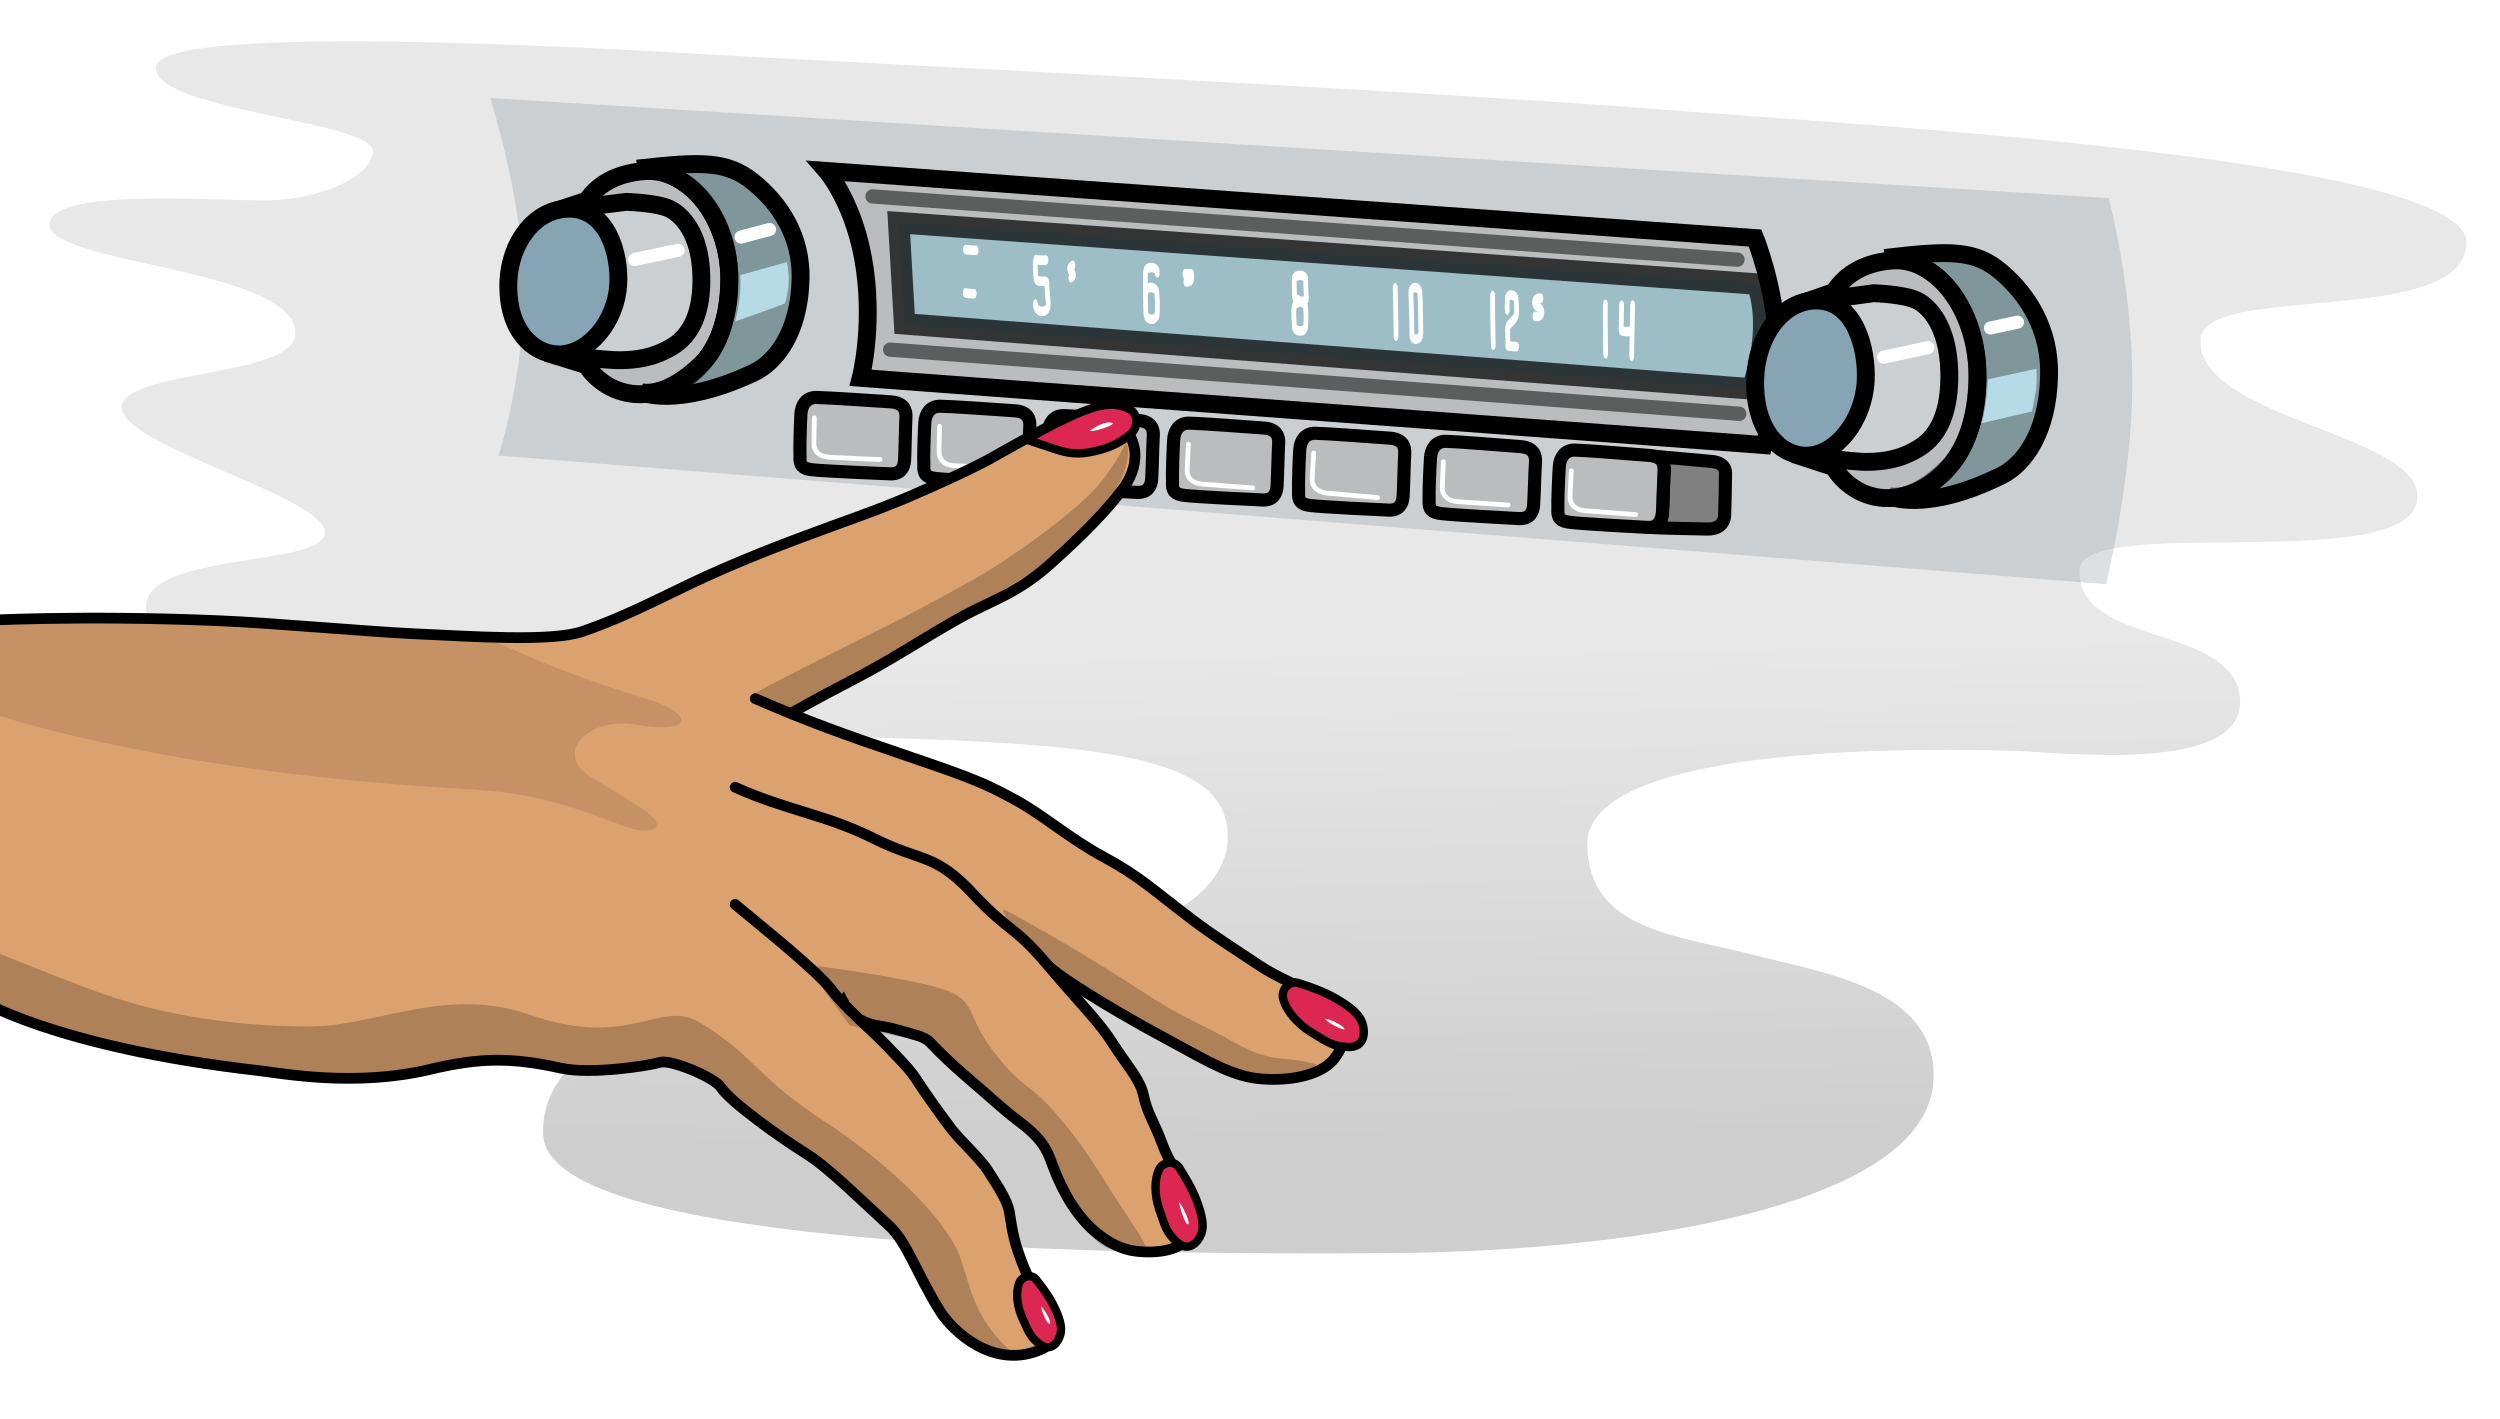 <?xml version="1.0" encoding="UTF-8"?>
<!DOCTYPE svg PUBLIC "-//W3C//DTD SVG 1.1//EN" "http://www.w3.org/Graphics/SVG/1.1/DTD/svg11.dtd">
<svg version="1.1" xmlns="http://www.w3.org/2000/svg" xmlns:xlink="http://www.w3.org/1999/xlink" x="0" y="0" width="1048.819" height="595.276" viewBox="0, 0, 1048.819, 595.276">
  <defs>
    <linearGradient id="Gradient_1" gradientUnits="userSpaceOnUse" x1="526.177" y1="19.509" x2="526.177" y2="534.798" gradientTransform="matrix(1, -0.016, 0.016, 1, 0, 0)">
      <stop offset="0.507" stop-color="#E8E8E8"/>
      <stop offset="0.908" stop-color="#CECECE"/>
    </linearGradient>
    <filter id="blurryHand" filterUnits="userSpaceOnUse" x="0" y="175" width="550" height="400">
      <feGaussianBlur in="FillPaint" stdDeviation="5" result="blurred"/>
    </filter>
    <filter id="blurryBack" filterUnits="userSpaceOnUse" x="0" y="0" width="1048" height="595">
      <feGaussianBlur in="FillPaint" stdDeviation="7" result="blurred"/>
    </filter>
  </defs>
  <g id="Layer_1">
    <g id="BlurryGreyHalfGrad">
      <path d="M696.82,45.918 C603.929,38.503 338.876,25.13 301.487,23.085 C273.303,21.543 65.58,8.274 65.393,28.279 C65.22,46.778 158.003,50.677 156.461,63.859 C155.149,75.066 132.879,83.97 111.271,84.068 C87.684,84.176 22.062,78.999 20.821,93.773 C19.368,111.072 125.804,112.392 123.884,140.479 C122.673,158.202 51.326,155.293 51.065,170.903 C50.795,187.005 136.127,208.263 136.307,223.345 C136.482,238.06 60.807,231.345 61.307,254.845 C62.211,297.338 266.828,307.132 340.523,308.782 C458.866,311.432 512.938,315.734 515.023,349.105 C517.54,389.373 437.999,406.276 377.369,406.808 C320.369,407.308 225.116,426.97 227.897,476.33 C230.596,524.23 471.741,526.691 585.241,525.691 C683.777,524.822 809.202,506.3 811.187,452.692 C812.578,415.15 766.599,408.514 735.408,400.551 C702.733,392.208 666.581,390.122 665.886,354.666 C665.121,315.642 783.049,313.111 845.948,315.039 C864.409,315.604 940.454,324.773 939.803,294.182 C939.108,261.506 871.671,271.935 872.367,239.259 C872.884,214.922 1015.012,242.447 1014.192,207.974 C1013.572,181.939 922.184,175.293 923.117,142.624 C923.813,118.291 1034.429,137.772 1034.74,101.827 C1035.048,66.149 777.456,52.355 696.82,45.918 z" fill="url(#Gradient_1)" filter="url(#blurryBack)"/>
    </g>
  </g>
  <g id="Radio">
    <path d="M205.663,41.118 C205.663,41.118 205.663,41.118 205.663,41.118 C205.663,41.118 205.663,41.118 205.663,41.118 C205.663,41.118 218.728,81.835 219.563,117.618 C220.475,156.695 209.163,191.129 209.163,191.129 C209.163,191.129 883.563,245.118 883.563,245.118 C883.563,245.118 883.563,245.118 883.563,245.118 C883.563,245.118 883.563,245.118 883.563,245.118 C883.563,245.118 883.563,245.118 883.563,245.118 C883.563,245.118 894.294,201.758 894.563,162.084 C894.843,120.789 884.663,83.115 884.663,83.115 C884.663,83.115 205.663,41.118 205.663,41.118 z" fill="#77848C" fill-opacity="0.252"/>
    <g>
      <path d="M790.77,108.22 C818.07,104.974 828.664,104.726 839.786,114.304 C851.079,124.027 860.004,138.506 859.654,157.294 C859.204,181.459 849.093,194.854 839.786,199.453 C807.147,215.582 791.886,207.975 791.886,207.975 C791.886,207.975 801.852,211.824 817.822,195.511 C826.238,186.914 829.56,171.063 829.56,157.398 C829.56,141.629 823.293,126.377 814.464,117.867 C802.753,106.579 790.77,108.22 790.77,108.22 z" fill="#335E66" fill-opacity="0.5"/>
      <path d="M790.77,108.22 C818.07,104.974 828.664,104.726 839.786,114.304 C851.079,124.027 860.004,138.506 859.654,157.294 C859.204,181.459 849.093,194.854 839.786,199.453 C807.147,215.582 791.886,207.975 791.886,207.975 C791.886,207.975 801.852,211.824 817.822,195.511 C826.238,186.914 829.56,171.063 829.56,157.398 C829.56,141.629 823.293,126.377 814.464,117.867 C802.753,106.579 790.77,108.22 790.77,108.22 z" fill-opacity="0" stroke="#000000" stroke-width="7.5" stroke-linecap="round"/>
    </g>
    <g>
      <path d="M769.27,195.963 C772.837,202.144 781.026,209.184 792.381,208.965 C806.307,208.696 829.627,195.899 829.627,157.829 C829.627,128.811 811.736,108.304 794.485,109.251 C783.54,109.852 774.54,114.317 769.432,122.473 L756.622,126.937 L786.088,123.013 C786.088,123.013 798.851,123.404 804.254,126.061 C809.364,128.573 817.219,136.859 817.767,155.604 C818.252,172.233 813.587,182.677 805.193,187.895 C796.798,193.112 789.64,193.543 784.286,193.759 C777.113,194.048 752.487,190.468 752.487,190.468 z" fill="#AAAAAA" fill-opacity="0.5"/>
      <path d="M769.27,195.963 C772.837,202.144 781.026,209.184 792.381,208.965 C806.307,208.696 829.627,195.899 829.627,157.829 C829.627,128.811 811.736,108.304 794.485,109.251 C783.54,109.852 774.54,114.317 769.432,122.473 L756.622,126.937 L786.088,123.013 C786.088,123.013 798.851,123.404 804.254,126.061 C809.364,128.573 817.219,136.859 817.767,155.604 C818.252,172.233 813.587,182.677 805.193,187.895 C796.798,193.112 789.64,193.543 784.286,193.759 C777.113,194.048 752.487,190.468 752.487,190.468 z" fill-opacity="0" stroke="#000000" stroke-width="7.5" stroke-linecap="round"/>
    </g>
    <path d="M831.375,177.542 C833.635,169.841 833.97,159.126 833.97,159.126 C833.97,159.126 854.31,154.69 854.31,154.69 C854.31,154.69 854.754,159.999 854.059,164.065 C853.34,168.28 852.469,172.603 852.469,172.603 C841.306,175.234 831.375,177.542 831.375,177.542 z" fill="#B6DBE6"/>
    <path d="M846.399,135.162 L835.068,137.597" fill-opacity="0" stroke="#FFFFFF" stroke-width="5.5" stroke-linecap="round"/>
    <path d="M808.848,145.838 L790.212,149.865" fill-opacity="0" stroke="#FFFFFF" stroke-width="5.5" stroke-linecap="round"/>
    <g>
      <path d="M361.088,158.53 C361.088,158.53 366.331,138.577 362.863,113.22 C359.133,85.941 346.776,71.719 346.776,71.719 C346.776,71.719 736.327,99.878 736.327,99.878 C736.327,99.878 744.627,120.427 745.409,142.706 C746.343,169.34 740.047,186.729 740.047,186.729 L361.088,158.53 z" fill="#AAAAAA" fill-opacity="0.5"/>
      <path d="M361.088,158.53 C361.088,158.53 366.331,138.577 362.863,113.22 C359.133,85.941 346.776,71.719 346.776,71.719 C346.776,71.719 736.327,99.878 736.327,99.878 C736.327,99.878 744.627,120.427 745.409,142.706 C746.343,169.34 740.047,186.729 740.047,186.729 L361.088,158.53 z" fill-opacity="0" stroke="#000000" stroke-width="7.5" stroke-linecap="round"/>
    </g>
    <g>
      <path d="M737.28,119.189 C744.4,139.373 735.005,163.176 735.005,163.176 L379.508,135.873 L377.043,93.403 L737.28,119.189 z" fill="#73BFD5" fill-opacity="0.404"/>
      <path d="M737.28,119.189 C744.4,139.373 735.005,163.176 735.005,163.176 L379.508,135.873 L377.043,93.403 L737.28,119.189 z" fill-opacity="0" stroke="#000000" stroke-width="9" stroke-opacity="0.725" stroke-linecap="round"/>
    </g>
    <path d="M728.938,108.95 L366.046,82.407" fill-opacity="0" stroke="#000000" stroke-width="6" stroke-opacity="0.504" stroke-linecap="round"/>
    <g>
      <path d="M693.562,221.263 C694.559,221.014 697.425,218.709 697.527,213.85 C697.593,210.681 697.976,201.37 698.077,197.879 C698.235,192.477 695.618,191.356 694.621,191.418 C693.624,191.48 712.192,192.976 718.174,193.599 C720.807,193.873 723.906,194.87 723.906,198.583 C723.906,201.948 723.657,212.976 723.532,216.092 C723.383,219.829 720.666,222.07 716.242,221.949 C711.694,221.824 692.565,221.513 693.562,221.263 z" fill="#808080"/>
      <path d="M693.562,221.263 C694.559,221.014 697.425,218.709 697.527,213.85 C697.593,210.681 697.976,201.37 698.077,197.879 C698.235,192.477 695.618,191.356 694.621,191.418 C693.624,191.48 712.192,192.976 718.174,193.599 C720.807,193.873 723.906,194.87 723.906,198.583 C723.906,201.948 723.657,212.976 723.532,216.092 C723.383,219.829 720.666,222.07 716.242,221.949 C711.694,221.824 692.565,221.513 693.562,221.263 z" fill-opacity="0" stroke="#000000" stroke-width="5.5"/>
    </g>
    <path d="M729.695,173.603 L373.44,146.681" fill-opacity="0" stroke="#000000" stroke-width="6" stroke-opacity="0.504" stroke-linecap="round"/>
    <g>
      <path d="M653.58,213.506 C653.428,210.41 653.922,199.314 654.181,195.664 C654.44,192.013 656.421,188.722 660.761,188.819 C665.006,188.911 686.845,190.656 692.04,191.08 C697.235,191.505 698.456,194.442 698.218,197.624 C697.98,200.807 697.658,212.379 697.42,215.554 C697.182,218.73 695.708,221.464 691.372,221.271 C687.036,221.078 663.055,219.721 658.639,219.138 C654.509,218.665 653.316,217.26 653.58,213.506 z" fill="#AAAAAA" fill-opacity="0.5"/>
      <path d="M653.58,213.506 C653.428,210.41 653.922,199.314 654.181,195.664 C654.44,192.013 656.421,188.722 660.761,188.819 C665.006,188.911 686.845,190.656 692.04,191.08 C697.235,191.505 698.456,194.442 698.218,197.624 C697.98,200.807 697.658,212.379 697.42,215.554 C697.182,218.73 695.708,221.464 691.372,221.271 C687.036,221.078 663.055,219.721 658.639,219.138 C654.509,218.665 653.316,217.26 653.58,213.506 z" fill-opacity="0" stroke="#000000" stroke-width="5.5"/>
    </g>
    <path d="M674.628,148.374 L674.624,148.206 L674.618,147.831 L674.61,147.404 L674.602,146.93 L674.594,146.41 L674.585,145.849 L674.571,144.937 L674.552,143.609 L674.533,142.177 L674.515,140.669 L674.498,139.112 L674.477,136.742 L674.462,134.415 L674.457,132.936 L674.456,131.544 L674.461,130.268 L674.469,129.408 L674.476,128.889 L674.485,128.414 L674.495,127.991 L674.5,127.808 L674.5,127.808 C674.533,126.706 674.112,125.759 673.561,125.694 C673.01,125.629 672.536,126.47 672.504,127.572 L672.497,127.799 L672.486,128.27 L672.477,128.782 L672.469,129.337 L672.462,130.236 L672.456,131.545 L672.457,132.963 L672.462,134.465 L672.477,136.813 L672.499,139.198 L672.516,140.765 L672.534,142.282 L672.553,143.722 L672.572,145.057 L672.586,145.974 L672.595,146.539 L672.603,147.062 L672.611,147.542 L672.619,147.974 L672.626,148.355 L672.629,148.524 C672.629,148.524 672.629,148.524 672.629,148.524 C672.65,149.627 673.114,150.489 673.666,150.448 C674.218,150.406 674.648,149.478 674.628,148.374 L674.628,148.374" fill="#FFFFFF"/>
    <path d="M684.069,137.016 L683.816,137.034 L683.339,137.061 L682.898,137.078 L682.492,137.086 L682.121,137.083 L681.786,137.069 L681.487,137.045 L681.227,137.011 L681.007,136.967 L680.829,136.916 L680.699,136.861 L680.624,136.811 L680.617,136.789 L680.692,136.848 L680.854,137.104 L681.027,137.686 L681.068,138.27 L681.06,138.443 L681.07,138.304 L681.092,137.888 L681.113,137.392 L681.133,136.834 L681.152,136.216 L681.17,135.545 L681.196,134.465 L681.229,132.937 L681.26,131.396 L681.283,130.288 L681.297,129.595 L681.31,128.953 L681.323,128.373 L681.329,128.113 L681.329,128.113 C681.354,127.009 680.928,126.073 680.376,126.021 C679.825,125.97 679.357,126.823 679.331,127.926 C679.331,127.926 679.331,127.926 679.331,127.926 L679.325,128.197 L679.312,128.786 L679.298,129.434 L679.284,130.128 L679.262,131.233 L679.231,132.763 L679.198,134.27 L679.173,135.329 L679.155,135.974 L679.138,136.556 L679.12,137.058 L679.104,137.461 L679.089,137.756 L679.079,137.895 L679.079,137.895 C679.075,137.952 679.072,138.01 679.071,138.068 L679.071,138.068 L679.108,138.807 L679.323,139.676 L679.593,140.19 L679.843,140.478 L680.077,140.658 L680.309,140.784 L680.552,140.877 L680.813,140.948 L681.098,141.003 L681.408,141.042 L681.746,141.068 L682.113,141.083 L682.51,141.086 L682.938,141.078 L683.396,141.059 L683.884,141.031 L684.138,141.014 C684.138,141.014 684.138,141.014 684.138,141.014 C684.69,140.975 685.122,140.049 685.103,138.946 C685.084,137.842 684.621,136.978 684.069,137.016 L684.069,137.016" fill="#FFFFFF"/>
    <path d="M685.559,149.429 L685.559,149.236 L685.561,148.815 L685.564,148.337 L685.57,147.802 L685.576,147.216 L685.584,146.584 L685.599,145.559 L685.622,144.074 L685.65,142.485 L685.696,139.98 L685.746,137.432 L685.779,135.767 L685.813,134.166 L685.845,132.665 L685.867,131.625 L685.881,130.98 L685.895,130.38 L685.907,129.827 L685.918,129.327 L685.928,128.883 L685.937,128.501 L685.945,128.183 L685.948,128.051 L685.948,128.051 C685.975,126.948 685.549,126.01 684.998,125.957 C684.446,125.903 683.977,126.754 683.95,127.857 C683.95,127.857 683.95,127.857 683.95,127.857 L683.947,127.993 L683.94,128.314 L683.931,128.699 L683.92,129.145 L683.909,129.647 L683.897,130.202 L683.883,130.805 L683.869,131.451 L683.846,132.494 L683.815,133.999 L683.781,135.603 L683.747,137.275 L683.697,139.831 L683.651,142.347 L683.624,143.947 L683.6,145.444 L683.585,146.481 L683.577,147.124 L683.57,147.724 L683.565,148.277 L683.561,148.78 L683.559,149.226 L683.559,149.421 C683.558,150.525 684.004,151.423 684.557,151.425 C685.109,151.427 685.558,150.534 685.559,149.429 L685.559,149.429" fill="#FFFFFF"/>
    <path d="M686.215,215.867 C686.215,215.867 670.073,214.713 664.898,214.25 C660.855,213.888 658.481,211.652 658.679,208.007 C658.795,205.874 659.203,197.492 659.203,197.492" fill-opacity="0" stroke="#FFFFFF" stroke-width="2" stroke-linecap="round"/>
    <g>
      <path d="M599.553,209.835 C599.399,206.738 599.883,195.643 600.139,191.992 C600.395,188.341 602.373,185.048 606.714,185.141 C610.958,185.23 632.799,186.956 637.994,187.376 C643.189,187.796 644.413,190.732 644.177,193.914 C643.942,197.097 643.63,208.669 643.395,211.845 C643.159,215.021 641.688,217.757 637.352,217.567 C633.016,217.378 609.033,216.041 604.617,215.462 C600.486,214.992 599.293,213.589 599.553,209.835 z" fill="#AAAAAA" fill-opacity="0.5"/>
      <path d="M599.553,209.835 C599.399,206.738 599.883,195.643 600.139,191.992 C600.395,188.341 602.373,185.048 606.714,185.141 C610.958,185.23 632.799,186.956 637.994,187.376 C643.189,187.796 644.413,190.732 644.177,193.914 C643.942,197.097 643.63,208.669 643.395,211.845 C643.159,215.021 641.688,217.757 637.352,217.567 C633.016,217.378 609.033,216.041 604.617,215.462 C600.486,214.992 599.293,213.589 599.553,209.835 z" fill-opacity="0" stroke="#000000" stroke-width="5.5"/>
    </g>
    <path d="M627.46,144.726 L627.456,144.579 L627.447,144.242 L627.437,143.846 L627.427,143.391 L627.416,142.882 L627.404,142.326 L627.392,141.724 L627.379,141.082 L627.36,140.051 L627.333,138.574 L627.307,137.01 L627.282,135.391 L627.247,132.928 L627.218,130.524 L627.203,129.011 L627.194,127.605 L627.19,126.643 L627.189,126.055 L627.19,125.512 L627.192,125.02 L627.196,124.585 L627.202,124.213 L627.205,124.062 L627.205,124.062 C627.229,122.959 626.801,122.026 626.249,121.978 C625.697,121.931 625.231,122.787 625.207,123.891 C625.207,123.891 625.207,123.891 625.207,123.891 L625.203,124.09 L625.196,124.51 L625.192,124.981 L625.19,125.5 L625.189,126.065 L625.19,126.675 L625.194,127.66 L625.204,129.087 L625.218,130.619 L625.247,133.04 L625.283,135.515 L625.308,137.144 L625.335,138.717 L625.361,140.201 L625.381,141.237 L625.394,141.885 L625.406,142.492 L625.418,143.057 L625.429,143.573 L625.44,144.038 L625.45,144.449 L625.459,144.8 L625.463,144.949 C625.494,146.052 625.966,146.896 626.517,146.834 C627.069,146.773 627.491,145.829 627.46,144.726 L627.46,144.726" fill="#FFFFFF"/>
    <path d="M636.274,143.429 L635.628,143.395 L634.674,143.335 L634.086,143.292 L633.566,143.248 L633.143,143.202 L632.849,143.159 L632.753,143.134 L632.835,143.159 L633.302,143.691 L633.583,145.25 L633.59,145.077 L633.601,144.626 L633.605,143.897 L633.592,142.857 L633.566,141.771 L633.536,140.691 L633.51,139.666 L633.496,138.97 L633.491,138.561 L633.491,138.198 L633.496,137.899 L633.499,137.802 L633.487,138.016 L633.505,137.806 L633.519,137.911 L633.53,137.998 L633.617,137.897 L633.916,137.548 L634.486,136.976 L635.162,136.303 L635.7,135.693 L636.067,135.2 L636.408,134.638 L636.724,133.962 L636.994,133.132 L637.182,132.128 L637.241,131.439 L637.241,131.439 C637.244,131.386 637.246,131.334 637.247,131.281 L637.247,131.281 L637.253,130.921 L637.254,130.084 L637.226,128.782 L637.17,127.481 L637.12,126.646 L637.065,125.88 L637.006,125.188 L636.973,124.857 L636.973,124.857 C636.965,124.775 636.954,124.694 636.94,124.614 L636.94,124.614 L636.916,124.467 L636.681,123.659 L636.33,123.003 L635.97,122.584 L635.607,122.292 L635.237,122.079 L634.859,121.927 L634.476,121.828 L634.089,121.78 L633.705,121.786 L633.326,121.848 L632.955,121.977 L632.592,122.191 L632.234,122.525 L631.882,123.053 L631.576,123.882 L631.444,124.61 L631.444,124.61 C631.436,124.677 631.429,124.746 631.425,124.815 L631.425,124.815 L631.395,125.265 L631.344,126.124 L631.308,126.915 L631.285,127.639 L631.276,128.307 L631.279,128.931 L631.305,129.777 L631.338,130.343 L631.338,130.343 C631.405,131.44 631.903,132.221 632.451,132.088 C633,131.954 633.39,130.958 633.324,129.861 L633.301,129.513 L633.279,128.881 L633.275,128.415 L633.281,127.886 L633.299,127.281 L633.331,126.59 L633.377,125.793 L633.407,125.342 L633.388,125.547 L633.301,125.907 L633.184,126.09 L633.141,126.09 L633.192,126.007 L633.321,125.91 L633.506,125.832 L633.73,125.785 L633.977,125.774 L634.231,125.798 L634.479,125.854 L634.707,125.936 L634.898,126.032 L635.032,126.117 L635.089,126.14 L635.054,125.985 L635.019,125.734 L635.044,125.883 L635.012,125.64 L635.035,125.87 L635.086,126.452 L635.134,127.119 L635.177,127.831 L635.228,128.962 L635.254,130.081 L635.255,130.775 L635.248,131.137 L635.254,130.979 L635.277,130.914 L635.281,131.069 L635.233,131.295 L635.119,131.58 L634.938,131.898 L634.711,132.217 L634.27,132.723 L633.58,133.411 L632.865,134.145 L632.353,134.798 L632.01,135.4 L631.704,136.23 L631.533,137.132 L631.515,137.345 L631.515,137.345 C631.509,137.415 631.505,137.487 631.503,137.558 L631.503,137.558 L631.497,137.784 L631.491,138.205 L631.492,138.651 L631.497,139.128 L631.512,139.873 L631.539,140.911 L631.568,141.959 L631.592,142.962 L631.605,143.866 L631.604,144.436 L631.597,144.751 L631.59,144.926 L631.59,144.926 C631.566,145.503 631.669,146.071 631.871,146.485 L631.871,146.485 L632.348,147.038 L632.517,147.106 L632.703,147.149 L633.037,147.197 L633.48,147.244 L634.013,147.29 L634.612,147.333 L635.574,147.393 L636.221,147.428 C636.773,147.457 637.233,146.586 637.247,145.481 C637.262,144.377 636.826,143.458 636.274,143.429 L636.274,143.429" fill="#FFFFFF"/>
    <path d="M646.626,123.245 L646.484,123.203 L646.167,123.132 L645.847,123.095 L645.538,123.092 L645.241,123.124 L644.956,123.187 L644.568,123.334 L644.095,123.628 L643.658,124.053 L643.272,124.638 L642.951,125.474 L642.802,126.24 L642.802,126.24 C642.785,126.376 642.774,126.515 642.771,126.655 L642.771,126.655 L642.767,126.86 L642.844,127.81 L643.115,128.798 L643.473,129.462 L643.833,129.889 L644.18,130.189 L644.669,130.522 L645.287,130.907 L645.669,131.19 L645.845,131.364 L645.964,131.529 L646.001,131.64 L645.963,131.639 L645.896,131.514 L645.864,131.288 L645.883,130.838 L645.868,130.985 L645.905,130.626 L645.924,130.466 L645.821,130.524 L645.682,130.601 L645.559,130.657 L645.392,130.717 L645.201,130.764 L644.985,130.794 L644.745,130.803 L644.481,130.786 L644.194,130.741 L644.052,130.708 L644.052,130.708 C643.503,130.588 643.009,131.38 642.949,132.478 C642.889,133.576 643.285,134.564 643.834,134.685 C643.834,134.685 643.834,134.685 643.834,134.685 L644.044,134.73 L644.427,134.785 L644.792,134.802 L645.137,134.783 L645.463,134.73 L645.77,134.645 L646.059,134.53 L646.347,134.373 L646.743,134.073 L647.197,133.551 L647.595,132.766 L647.828,131.784 L647.843,131.635 L647.843,131.635 C647.858,131.487 647.865,131.336 647.863,131.185 L647.863,131.185 L647.825,130.459 L647.635,129.444 L647.346,128.68 L647.025,128.138 L646.697,127.745 L646.357,127.434 L645.882,127.089 L645.305,126.73 L644.946,126.494 L644.79,126.376 L644.719,126.333 L644.737,126.457 L644.782,126.818 L644.765,127.034 L644.769,126.827 L644.738,127.242 L644.639,127.619 L644.557,127.704 L644.582,127.6 L644.715,127.431 L644.955,127.259 L645.189,127.16 L645.357,127.117 L645.54,127.092 L645.739,127.089 L645.951,127.109 L646.189,127.159 L646.332,127.201 C646.332,127.201 646.332,127.201 646.332,127.201 C646.878,127.364 647.387,126.61 647.468,125.518 C647.55,124.425 647.173,123.408 646.626,123.245 L646.626,123.245" fill="#FFFFFF"/>
    <path d="M632.695,211.861 C632.695,211.861 616.543,210.852 611.365,210.435 C607.318,210.109 604.924,207.894 605.09,204.247 C605.187,202.113 605.52,193.728 605.52,193.728" fill-opacity="0" stroke="#FFFFFF" stroke-width="2" stroke-linecap="round"/>
    <g>
      <path d="M544.795,206.498 C544.622,203.403 545.042,192.305 545.277,188.653 C545.512,185 547.471,181.696 551.812,181.764 C556.056,181.828 577.907,183.427 583.105,183.817 C588.302,184.206 589.543,187.135 589.326,190.319 C589.109,193.503 588.864,205.077 588.647,208.254 C588.431,211.431 586.975,214.176 582.638,214.011 C578.301,213.847 554.311,212.65 549.892,212.097 C545.758,211.651 544.556,210.254 544.795,206.498 z" fill="#AAAAAA" fill-opacity="0.5"/>
      <path d="M544.795,206.498 C544.622,203.403 545.042,192.305 545.277,188.653 C545.512,185 547.471,181.696 551.812,181.764 C556.056,181.828 577.907,183.427 583.105,183.817 C588.302,184.206 589.543,187.135 589.326,190.319 C589.109,193.503 588.864,205.077 588.647,208.254 C588.431,211.431 586.975,214.176 582.638,214.011 C578.301,213.847 554.311,212.65 549.892,212.097 C545.758,211.651 544.556,210.254 544.795,206.498 z" fill-opacity="0" stroke="#000000" stroke-width="5.5"/>
    </g>
    <path d="M586.676,141.036 L586.678,140.855 L586.679,140.441 L586.679,139.981 L586.677,139.486 L586.671,138.679 L586.658,137.49 L586.64,136.192 L586.618,134.808 L586.579,132.619 L586.52,129.603 L586.474,127.365 L586.444,125.928 L586.415,124.562 L586.388,123.289 L586.364,122.132 L586.348,121.354 L586.339,120.885 L586.335,120.666 L586.335,120.666 C586.315,119.562 585.85,118.701 585.299,118.742 C584.747,118.784 584.316,119.712 584.336,120.816 C584.336,120.816 584.336,120.816 584.336,120.816 L584.341,121.038 L584.35,121.514 L584.366,122.296 L584.39,123.457 L584.417,124.731 L584.445,126.096 L584.476,127.529 L584.522,129.758 L584.581,132.761 L584.619,134.934 L584.641,136.301 L584.658,137.576 L584.671,138.737 L584.677,139.518 L584.679,139.987 L584.679,140.411 L584.678,140.792 L584.677,140.975 C584.677,140.975 584.677,140.975 584.677,140.975 C584.668,142.08 585.109,142.989 585.661,143.005 C586.213,143.022 586.668,142.14 586.676,141.036 L586.676,141.036" fill="#FFFFFF"/>
    <path d="M592.891,122.699 L592.886,122.466 L592.911,122.593 L592.898,122.851 L592.907,122.933 L592.984,122.893 L593.131,122.806 L593.332,122.724 L593.568,122.67 L593.82,122.659 L594.071,122.696 L594.305,122.78 L594.505,122.907 L594.654,123.059 L594.737,123.21 L594.751,123.314 L594.708,123.278 L594.675,123.194 L594.66,123.111 L594.652,123.023 L594.664,123.172 L594.685,123.469 L594.706,123.808 L594.727,124.195 L594.759,124.86 L594.8,125.866 L594.838,126.984 L594.874,128.191 L594.922,130.116 L594.977,132.76 L595.01,134.693 L595.028,135.916 L595.042,137.06 L595.053,138.1 L595.059,138.795 L595.061,139.212 L595.063,139.59 L595.064,139.925 L595.064,140.072 L595.068,139.895 L595.057,140.15 L595.029,140.103 L595.022,139.96 L594.974,139.959 L594.855,140.045 L594.671,140.152 L594.44,140.244 L594.182,140.3 L593.915,140.309 L593.657,140.269 L593.429,140.183 L593.249,140.061 L593.14,139.929 L593.121,139.841 L593.188,139.882 L593.276,140.116 L593.311,140.338 L593.315,140.48 L593.313,140.523 L593.318,140.422 L593.329,140.075 L593.334,139.675 L593.335,139.235 L593.332,138.748 L593.326,138.212 L593.318,137.63 L593.307,137.008 L593.287,136.007 L593.253,134.567 L593.214,133.046 L593.171,131.486 L593.125,129.93 L593.079,128.419 L593.034,126.996 L593.002,126.011 L592.983,125.405 L592.964,124.845 L592.947,124.336 L592.932,123.883 L592.919,123.493 L592.908,123.17 L592.899,122.919 L592.893,122.747 L592.89,122.658 L592.89,122.645 L592.89,122.645 C592.851,121.543 592.373,120.712 591.823,120.789 C591.272,120.866 590.856,121.822 590.894,122.924 L590.895,122.934 L590.898,123.022 L590.904,123.192 L590.912,123.441 L590.923,123.762 L590.936,124.15 L590.952,124.6 L590.968,125.107 L590.987,125.664 L591.007,126.268 L591.038,127.246 L591.083,128.661 L591.128,130.162 L591.174,131.707 L591.216,133.252 L591.255,134.753 L591.288,136.168 L591.308,137.146 L591.319,137.746 L591.327,138.297 L591.332,138.792 L591.335,139.225 L591.334,139.583 L591.332,139.849 L591.328,140.023 L591.323,140.126 L591.323,140.126 C591.322,140.141 591.321,140.155 591.321,140.169 L591.321,140.169 L591.314,140.57 L591.363,141.283 L591.554,142.187 L591.893,142.997 L592.278,143.538 L592.683,143.897 L593.103,144.13 L593.537,144.262 L593.981,144.307 L594.432,144.268 L594.883,144.145 L595.331,143.928 L595.771,143.6 L596.198,143.123 L596.593,142.435 L596.906,141.48 L597.049,140.5 L597.06,140.243 L597.06,140.243 C597.063,140.185 597.064,140.126 597.064,140.067 L597.064,140.067 L597.064,139.903 L597.063,139.552 L597.061,139.16 L597.058,138.729 L597.052,138.017 L597.041,136.961 L597.027,135.802 L597.009,134.559 L596.975,132.596 L596.92,129.915 L596.87,127.954 L596.833,126.711 L596.793,125.545 L596.75,124.48 L596.715,123.759 L596.691,123.313 L596.665,122.898 L596.638,122.526 L596.625,122.376 L596.625,122.376 C596.623,122.346 596.62,122.317 596.617,122.288 L596.617,122.288 L596.573,121.93 L596.454,121.328 L596.215,120.59 L595.857,119.895 L595.461,119.4 L595.046,119.055 L594.618,118.829 L594.181,118.702 L593.74,118.662 L593.298,118.707 L592.861,118.836 L592.43,119.06 L592.009,119.4 L591.603,119.9 L591.233,120.634 L590.967,121.649 L590.888,122.636 L590.893,122.87 C590.917,123.973 591.383,124.83 591.935,124.783 C592.486,124.736 592.915,123.803 592.891,122.699 L592.891,122.699" fill="#FFFFFF"/>
    <path d="M577.921,208.743 C577.921,208.743 561.795,207.382 556.627,206.853 C552.589,206.439 550.243,204.172 550.488,200.53 C550.631,198.398 551.147,190.023 551.147,190.023" fill-opacity="0" stroke="#FFFFFF" stroke-width="2" stroke-linecap="round"/>
    <g>
      <path d="M491.907,202.249 C491.734,199.154 492.154,188.055 492.388,184.403 C492.623,180.751 494.582,177.447 498.923,177.514 C503.167,177.578 525.018,179.176 530.216,179.565 C535.413,179.955 536.654,182.884 536.437,186.068 C536.22,189.252 535.976,200.826 535.76,204.003 C535.543,207.18 534.088,209.924 529.751,209.76 C525.413,209.596 501.424,208.4 497.004,207.847 C492.871,207.401 491.668,206.005 491.907,202.249 z" fill="#AAAAAA" fill-opacity="0.5"/>
      <path d="M491.907,202.249 C491.734,199.154 492.154,188.055 492.388,184.403 C492.623,180.751 494.582,177.447 498.923,177.514 C503.167,177.578 525.018,179.176 530.216,179.565 C535.413,179.955 536.654,182.884 536.437,186.068 C536.22,189.252 535.976,200.826 535.76,204.003 C535.543,207.18 534.088,209.924 529.751,209.76 C525.413,209.596 501.424,208.4 497.004,207.847 C492.871,207.401 491.668,206.005 491.907,202.249 z" fill-opacity="0" stroke="#000000" stroke-width="5.5"/>
    </g>
    <path d="M544.106,124.472 L544.089,124.138 L544.065,123.446 L544.045,122.659 L544.028,121.779 L544.003,120.333 L543.955,118.273 L543.918,117.202 L543.92,117.31 L543.92,117.201 L543.922,117.388 L543.89,117.68 L543.845,117.873 L543.845,117.933 L543.942,117.88 L544.136,117.774 L544.422,117.659 L544.768,117.571 L545.151,117.524 L545.547,117.524 L545.937,117.573 L546.3,117.67 L546.616,117.811 L546.859,117.982 L546.999,118.15 L546.991,118.188 L546.924,118.093 L546.863,117.954 L546.804,117.725 L546.778,117.464 L546.776,117.35 L546.777,117.795 L546.786,118.76 L546.817,120.292 L546.89,122.406 L546.969,123.993 L547.035,125.023 L547.072,125.531 L547.061,125.216 L547.061,125.347 L547.127,124.606 L547.294,124.135 L547.278,124.093 L547.113,124.163 L546.85,124.258 L546.33,124.41 L545.517,124.63 L544.859,124.837 L544.407,125.012 L543.966,125.226 L543.536,125.493 L543.12,125.835 L542.722,126.282 L542.493,126.619 L542.493,126.619 C542.461,126.671 542.429,126.726 542.4,126.785 L542.4,126.785 L542.348,126.89 L542.14,127.447 L541.978,128.118 L541.881,128.773 L541.823,129.417 L541.791,130.061 L541.777,130.714 L541.778,131.379 L541.797,132.388 L541.849,133.782 L541.917,135.197 L541.988,136.58 L542.021,137.241 L542.021,137.241 C542.025,137.323 542.031,137.405 542.04,137.485 L542.04,137.485 L542.061,137.668 L542.296,138.633 L542.69,139.42 L543.108,139.917 L543.538,140.261 L543.984,140.511 L544.446,140.689 L544.92,140.803 L545.4,140.853 L545.88,140.839 L546.353,140.755 L546.814,140.592 L547.258,140.334 L547.684,139.953 L548.086,139.391 L548.384,138.741 L548.555,138.154 L548.628,137.779 L548.628,137.779 C548.636,137.734 548.643,137.688 548.649,137.642 L548.649,137.642 L548.709,137.173 L548.818,136.047 L548.887,134.843 L548.917,133.621 L548.912,132.392 L548.876,131.167 L548.811,129.961 L548.719,128.786 L548.662,128.192 L548.662,128.192 C548.653,128.093 548.639,127.996 548.622,127.902 L548.622,127.902 L548.603,127.79 L548.37,127.021 L548.064,126.445 L547.763,126.046 L547.306,125.573 L546.629,125.003 L545.902,124.481 L545.181,124.018 L544.672,123.715 L544.361,123.538 L544.083,123.387 L543.844,123.261 L543.738,123.207 L543.738,123.207 C543.202,122.936 542.658,123.583 542.522,124.654 C542.387,125.725 542.711,126.813 543.246,127.084 C543.246,127.084 543.246,127.084 543.246,127.084 L543.336,127.13 L543.557,127.246 L543.815,127.387 L544.102,127.549 L544.57,127.827 L545.229,128.248 L545.861,128.697 L546.401,129.14 L546.695,129.428 L546.789,129.527 L546.775,129.436 L546.719,129.132 L546.739,129.244 L546.699,128.954 L546.744,129.408 L546.823,130.397 L546.88,131.412 L546.912,132.433 L546.919,133.437 L546.899,134.403 L546.852,135.305 L546.773,136.169 L546.712,136.64 L546.733,136.502 L546.765,136.372 L546.821,136.245 L546.873,136.212 L546.823,136.342 L546.675,136.508 L546.449,136.659 L546.164,136.773 L545.841,136.84 L545.497,136.858 L545.148,136.829 L544.812,136.756 L544.504,136.648 L544.245,136.519 L544.058,136.397 L543.971,136.348 L543.992,136.514 L544.012,136.79 L543.991,136.606 L544.011,136.85 L543.977,136.171 L543.908,134.813 L543.843,133.485 L543.796,132.229 L543.778,131.368 L543.776,130.864 L543.783,130.426 L543.796,130.067 L543.813,129.808 L543.821,129.672 L543.8,129.678 L543.769,129.705 L543.822,129.599 L543.729,129.765 L543.736,129.73 L543.897,129.52 L544.138,129.308 L544.441,129.111 L544.791,128.938 L545.17,128.788 L545.785,128.593 L546.622,128.367 L547.218,128.189 L547.602,128.041 L547.986,127.834 L548.401,127.466 L548.859,126.606 L549.06,125.4 L549.061,125.266 L549.061,125.266 C549.062,125.16 549.058,125.055 549.051,124.951 L549.051,124.951 L549.019,124.517 L548.959,123.592 L548.885,122.13 L548.815,120.132 L548.786,118.685 L548.777,117.776 L548.776,117.329 L548.776,117.329 C548.776,117.291 548.775,117.253 548.774,117.215 L548.774,117.215 L548.74,116.726 L548.625,116.062 L548.455,115.519 L548.231,115.05 L547.903,114.582 L547.481,114.18 L547.031,113.898 L546.554,113.703 L546.053,113.58 L545.537,113.524 L545.016,113.533 L544.497,113.608 L543.988,113.754 L543.495,113.986 L543.013,114.337 L542.57,114.852 L542.27,115.408 L542.082,115.967 L541.957,116.651 L541.92,117.258 L541.921,117.369 L541.921,117.369 C541.921,117.405 541.922,117.441 541.923,117.477 L541.923,117.477 L541.957,118.458 L542.004,120.473 L542.03,121.932 L542.048,122.858 L542.07,123.734 L542.099,124.532 L542.116,124.868 C542.171,125.967 542.66,126.769 543.21,126.66 C543.76,126.55 544.161,125.571 544.106,124.472 L544.106,124.472" fill="#FFFFFF"/>
    <path d="M525.572,204.697 C525.572,204.697 509.43,203.543 504.256,203.08 C500.212,202.718 497.838,200.482 498.036,196.836 C498.152,194.703 498.561,186.322 498.561,186.322" fill-opacity="0" stroke="#FFFFFF" stroke-width="2" stroke-linecap="round"/>
    <g>
      <path d="M439.324,199.108 C439.148,196.012 439.556,184.914 439.786,181.261 C440.017,177.609 441.972,174.302 446.313,174.365 C450.558,174.424 472.41,175.998 477.609,176.382 C482.807,176.766 484.05,179.693 483.837,182.878 C483.624,186.062 483.392,197.636 483.179,200.813 C482.966,203.991 481.514,206.737 477.176,206.577 C472.839,206.418 448.848,205.248 444.428,204.7 C440.294,204.259 439.09,202.863 439.324,199.108 z" fill="#AAAAAA" fill-opacity="0.5"/>
      <path d="M439.324,199.108 C439.148,196.012 439.556,184.914 439.786,181.261 C440.017,177.609 441.972,174.302 446.313,174.365 C450.558,174.424 472.41,175.998 477.609,176.382 C482.807,176.766 484.05,179.693 483.837,182.878 C483.624,186.062 483.392,197.636 483.179,200.813 C482.966,203.991 481.514,206.737 477.176,206.577 C472.839,206.418 448.848,205.248 444.428,204.7 C440.294,204.259 439.09,202.863 439.324,199.108 z" fill-opacity="0" stroke="#000000" stroke-width="5.5"/>
    </g>
    <path d="M486.509,114.697 L486.515,114.573 L486.507,113.983 L486.425,113.299 L486.277,112.695 L486.009,112.043 L485.582,111.4 L485.103,110.938 L484.607,110.62 L484.094,110.403 L483.57,110.27 L483.039,110.214 L482.511,110.234 L481.995,110.333 L481.497,110.516 L481.024,110.801 L480.576,111.217 L480.234,111.692 L480.007,112.143 L479.829,112.649 L479.694,113.253 L479.636,113.689 L479.636,113.689 C479.632,113.731 479.628,113.774 479.625,113.817 L479.625,113.817 L479.615,113.969 L479.593,114.367 L479.574,114.814 L479.558,115.293 L479.546,115.803 L479.536,116.346 L479.526,117.211 L479.52,118.456 L479.52,119.784 L479.533,121.861 L479.556,123.966 L479.576,125.34 L479.598,126.65 L479.621,127.872 L479.646,128.978 L479.664,129.716 L479.676,130.158 L479.687,130.555 L479.698,130.904 L479.709,131.204 L479.719,131.456 L479.725,131.575 L479.725,131.575 C479.726,131.606 479.728,131.638 479.731,131.669 L479.731,131.669 L479.742,131.827 L479.808,132.371 L479.928,132.957 L480.088,133.486 L480.278,133.948 L480.489,134.344 L480.811,134.8 L481.281,135.272 L481.794,135.614 L482.318,135.829 L482.85,135.935 L483.382,135.939 L483.907,135.844 L484.418,135.645 L484.908,135.332 L485.373,134.885 L485.719,134.411 L485.944,133.999 L486.129,133.554 L486.288,133.042 L486.411,132.465 L486.488,131.837 L486.51,131.431 L486.51,131.431 C486.511,131.404 486.512,131.377 486.513,131.35 L486.513,131.35 L486.517,131.079 L486.526,130.574 L486.535,130.116 L486.543,129.702 L486.553,129.154 L486.564,128.545 L486.571,128.046 L486.575,127.628 L486.573,127.101 L486.55,126.44 L486.517,125.89 L486.489,125.497 L486.457,125.049 L486.42,124.502 L486.388,124.011 L486.365,123.637 L486.34,123.219 L486.312,122.757 L486.298,122.51 L486.298,122.51 C486.295,122.446 486.29,122.382 486.283,122.319 L486.283,122.319 L486.264,122.144 L486.09,121.311 L485.79,120.551 L485.451,120.001 L485.091,119.585 L484.713,119.257 L484.319,118.998 L483.909,118.8 L483.486,118.66 L483.055,118.582 L482.619,118.567 L482.181,118.624 L481.747,118.761 L481.319,118.992 L480.901,119.334 L480.502,119.815 L480.276,120.179 L480.276,120.179 C479.858,120.9 479.811,122.162 480.171,122.999 C480.531,123.836 481.163,123.93 481.581,123.21 L481.581,123.183 L481.697,123.004 L481.865,122.84 L482.078,122.706 L482.326,122.614 L482.599,122.567 L482.884,122.567 L483.173,122.611 L483.452,122.694 L483.713,122.81 L483.943,122.948 L484.129,123.091 L484.257,123.21 L484.315,123.252 L484.309,123.132 L484.308,122.977 L484.327,123.154 L484.311,122.962 L484.326,123.221 L484.354,123.699 L484.38,124.132 L484.405,124.525 L484.438,125.043 L484.477,125.61 L484.509,126.058 L484.533,126.393 L484.556,126.732 L484.573,127.143 L484.575,127.556 L484.572,127.925 L484.565,128.401 L484.554,129.004 L484.544,129.551 L484.536,129.968 L484.528,130.429 L484.519,130.937 L484.514,131.21 L484.516,131.129 L484.527,131.051 L484.541,131.048 L484.553,131.054 L484.557,131.083 L484.546,131.138 L484.537,131.184 L484.468,131.318 L484.275,131.538 L484.015,131.726 L483.708,131.863 L483.373,131.939 L483.03,131.951 L482.697,131.901 L482.393,131.798 L482.139,131.658 L481.932,131.487 L481.818,131.355 L481.781,131.309 L481.759,131.288 L481.747,131.293 L481.738,131.317 L481.722,131.258 L481.71,131.099 L481.716,131.193 L481.713,131.128 L481.704,130.921 L481.694,130.65 L481.684,130.323 L481.673,129.944 L481.661,129.52 L481.644,128.803 L481.62,127.718 L481.597,126.516 L481.575,125.225 L481.555,123.88 L481.533,121.814 L481.52,119.78 L481.52,118.498 L481.526,117.305 L481.535,116.489 L481.544,115.995 L481.554,115.545 L481.567,115.146 L481.581,114.805 L481.596,114.513 L481.607,114.359 L481.596,114.487 L481.565,114.664 L481.522,114.78 L481.485,114.836 L481.446,114.875 L481.463,114.802 L481.623,114.617 L481.876,114.444 L482.196,114.312 L482.559,114.233 L482.943,114.21 L483.33,114.241 L483.698,114.324 L484.025,114.447 L484.288,114.59 L484.457,114.707 L484.54,114.756 L484.545,114.697 L484.521,114.522 L484.513,114.294 L484.524,114.186 L484.518,114.313 C484.465,115.412 484.867,116.39 485.417,116.496 C485.967,116.602 486.456,115.796 486.509,114.697 L486.509,114.697" fill="#FFFFFF"/>
    <path d="M497.129,116.919 L497.183,116.914 L497.301,116.906 L497.548,116.898 L497.966,116.894 L498.437,116.896 L498.909,116.902 L499.335,116.909 L499.666,116.916 L499.822,116.92 L499.872,116.921 L499.878,116.921 L498.894,115.066 L498.904,115.331 L498.92,115.808 L498.929,116.191 L498.927,116.466 L498.916,116.614 L498.906,116.615 L498.917,116.473 L498.966,116.256 L499.032,116.081 L499.062,116.007 L499.019,116.012 L498.894,116.052 L498.693,116.102 L498.422,116.151 L498.082,116.196 L497.676,116.237 L497.45,116.258 L497.45,116.258 C496.899,116.308 496.471,117.243 496.496,118.346 C496.521,119.45 496.989,120.304 497.541,120.254 L497.78,120.232 L498.216,120.187 L498.606,120.134 L498.961,120.066 L499.29,119.973 L499.606,119.835 L499.922,119.619 L500.237,119.274 L500.522,118.768 L500.732,118.152 L500.852,117.537 L500.908,116.981 L500.927,116.481 L500.927,116.009 L500.916,115.538 L500.899,115.044 L500.889,114.778 L500.889,114.778 C500.852,113.742 500.424,112.936 499.905,112.922 L499.905,112.922 L499.898,112.922 L499.847,112.92 L499.688,112.916 L499.353,112.909 L498.922,112.902 L498.441,112.896 L497.956,112.894 L497.515,112.899 L497.236,112.908 L497.082,112.919 L497.028,112.924 C496.476,112.98 496.052,113.92 496.08,115.023 C496.108,116.126 496.578,116.975 497.129,116.919 L497.129,116.919" fill="#FFFFFF"/>
    <g>
      <path d="M387.574,195.179 C387.389,192.084 387.763,180.984 387.983,177.331 C388.202,173.678 390.148,170.366 394.489,170.416 C398.734,170.462 420.591,171.971 425.79,172.339 C430.989,172.707 432.242,175.631 432.038,178.816 C431.835,182 431.638,193.575 431.434,196.753 C431.23,199.931 429.787,202.681 425.448,202.535 C421.11,202.389 397.116,201.291 392.695,200.756 C388.559,200.327 387.351,198.935 387.574,195.179 z" fill="#AAAAAA" fill-opacity="0.5"/>
      <path d="M387.574,195.179 C387.389,192.084 387.763,180.984 387.983,177.331 C388.202,173.678 390.148,170.366 394.489,170.416 C398.734,170.462 420.591,171.971 425.79,172.339 C430.989,172.707 432.242,175.631 432.038,178.816 C431.835,182 431.638,193.575 431.434,196.753 C431.23,199.931 429.787,202.681 425.448,202.535 C421.11,202.389 397.116,201.291 392.695,200.756 C388.559,200.327 387.351,198.935 387.574,195.179 z" fill-opacity="0" stroke="#000000" stroke-width="5.5"/>
    </g>
    <path d="M438.763,107.092 L438.423,107.141 L437.75,107.184 L437.065,107.175 L436.396,107.13 L435.783,107.064 L435.268,106.991 L434.97,106.943 L434.822,106.916 L434.717,106.897 L434.659,106.887 L434.615,106.881 L434.615,106.881 C434.24,106.842 433.886,107.226 433.698,107.875 L433.698,107.875 L433.651,108.038 L433.507,108.705 L433.408,109.45 L433.353,110.182 L433.326,110.918 L433.319,111.66 L433.338,112.76 L433.405,114.207 L433.48,115.25 L433.537,115.897 L433.599,116.478 L433.665,117.001 L433.737,117.466 L433.823,117.9 L433.91,118.231 L433.91,118.231 C433.943,118.342 433.981,118.447 434.024,118.544 L434.024,118.544 L434.08,118.669 L434.459,119.24 L434.895,119.596 L435.304,119.778 L435.705,119.878 L436.109,119.934 L436.711,119.968 L437.497,119.979 L438.025,119.996 L438.316,120.024 L438.547,120.071 L438.687,120.132 L438.686,120.163 L438.455,119.936 L438.191,119.154 L438.152,118.764 L438.172,119.168 L438.214,119.96 L438.258,120.714 L438.304,121.429 L438.373,122.424 L438.466,123.635 L438.555,124.729 L438.636,125.719 L438.705,126.622 L438.759,127.456 L438.778,127.835 L438.774,127.729 L438.778,127.915 L438.765,128.005 L438.752,127.974 L438.741,127.945 L438.725,127.941 L438.694,127.973 L438.642,128.035 L438.563,128.119 L438.459,128.214 L438.33,128.311 L438.083,128.453 L437.707,128.587 L437.303,128.647 L436.882,128.632 L436.466,128.539 L436.078,128.371 L435.835,128.209 L435.703,128.094 L435.577,127.962 L435.475,127.828 L435.399,127.7 L435.35,127.586 L435.326,127.495 L435.322,127.434 L435.33,127.399 L435.344,127.374 L435.353,127.444 L435.353,127.444 C435.33,126.34 434.864,125.484 434.312,125.531 C433.76,125.578 433.332,126.51 433.355,127.614 L433.373,128.063 L433.45,128.763 L433.581,129.404 L433.755,129.972 L433.96,130.462 L434.187,130.881 L434.43,131.238 L434.685,131.542 L434.951,131.8 L435.24,132.028 L435.678,132.29 L436.264,132.519 L436.867,132.632 L437.477,132.632 L438.085,132.515 L438.665,132.28 L439.079,132.02 L439.357,131.788 L439.627,131.506 L439.887,131.165 L440.131,130.755 L440.352,130.266 L440.54,129.693 L440.679,129.046 L440.758,128.35 L440.776,127.726 L440.771,127.538 L440.771,127.538 C440.77,127.502 440.769,127.467 440.767,127.432 L440.767,127.432 L440.742,126.947 L440.682,126.019 L440.61,125.074 L440.529,124.086 L440.443,123.03 L440.354,121.872 L440.288,120.923 L440.245,120.249 L440.203,119.537 L440.162,118.778 L440.142,118.373 L440.142,118.373 C440.136,118.24 440.123,118.11 440.103,117.983 L440.103,117.983 L439.808,116.99 L439.39,116.419 L439.056,116.201 L438.74,116.09 L438.41,116.029 L438.058,115.997 L437.511,115.979 L436.766,115.97 L436.24,115.942 L435.938,115.906 L435.697,115.856 L435.545,115.813 L435.526,115.856 L435.574,116.011 L435.518,115.884 L435.632,116.197 L435.667,116.352 L435.645,116.266 L435.603,116.012 L435.555,115.642 L435.506,115.185 L435.459,114.678 L435.396,113.831 L435.337,112.609 L435.319,111.717 L435.321,111.188 L435.334,110.731 L435.354,110.377 L435.368,110.169 L435.38,110.045 L435.428,109.882 L434.51,110.876 L434.482,110.871 L434.536,110.881 L434.647,110.901 L434.808,110.929 L435.128,110.981 L435.675,111.058 L436.329,111.128 L437.054,111.175 L437.816,111.182 L438.567,111.131 L438.907,111.082 C439.458,111.002 439.872,110.044 439.832,108.943 C439.792,107.841 439.313,107.012 438.763,107.092 L438.763,107.092" fill="#FFFFFF"/>
    <path d="M449.838,109.369 L449.65,109.475 L449.292,109.699 L448.973,109.934 L448.694,110.183 L448.442,110.467 L448.205,110.824 L447.975,111.33 L447.79,112.087 L447.771,113.312 L448.104,114.554 L448.514,115.241 L448.881,115.67 L449.351,116.153 L449.673,116.534 L449.667,116.58 L449.449,116.062 L449.431,114.783 L449.589,114.278 L449.616,114.202 L449.546,114.246 L449.389,114.347 L449.153,114.476 L449.015,114.542 L449.015,114.542 C448.479,114.806 448.151,115.889 448.283,116.962 C448.415,118.034 448.956,118.69 449.493,118.427 L449.691,118.328 L450.036,118.132 L450.345,117.914 L450.634,117.645 L450.921,117.262 L451.249,116.452 L451.334,114.726 L451.012,113.619 L450.684,113.083 L450.262,112.592 L449.864,112.187 L449.692,112.007 L449.671,112.067 L449.744,112.655 L449.683,113.372 L449.557,113.779 L449.466,113.928 L449.455,113.916 L449.525,113.821 L449.672,113.682 L449.891,113.515 L450.19,113.326 L450.379,113.22 C450.379,113.22 450.379,113.22 450.379,113.22 C450.911,112.922 451.22,111.817 451.071,110.754 C450.922,109.691 450.37,109.071 449.838,109.369 L449.838,109.369" fill="#FFFFFF"/>
    <path d="M421.721,196.343 C421.721,196.343 405.551,195.682 400.364,195.377 C396.312,195.138 393.871,192.975 393.957,189.326 C394.008,187.19 394.161,178.8 394.161,178.8" fill-opacity="0" stroke="#FFFFFF" stroke-width="2" stroke-linecap="round"/>
    <g>
      <path d="M335.636,191.52 C335.444,188.426 335.796,177.325 336.008,173.671 C336.22,170.018 338.159,166.701 342.5,166.742 C346.745,166.78 368.605,168.245 373.805,168.602 C379.005,168.96 380.264,171.881 380.066,175.066 C379.869,178.252 379.695,189.827 379.498,193.005 C379.301,196.184 377.863,198.937 373.525,198.799 C369.186,198.662 345.19,197.613 340.767,197.086 C336.631,196.666 335.42,195.277 335.636,191.52 z" fill="#AAAAAA" fill-opacity="0.5"/>
      <path d="M335.636,191.52 C335.444,188.426 335.796,177.325 336.008,173.671 C336.22,170.018 338.159,166.701 342.5,166.742 C346.745,166.78 368.605,168.245 373.805,168.602 C379.005,168.96 380.264,171.881 380.066,175.066 C379.869,178.252 379.695,189.827 379.498,193.005 C379.301,196.184 377.863,198.937 373.525,198.799 C369.186,198.662 345.19,197.613 340.767,197.086 C336.631,196.666 335.42,195.277 335.636,191.52 z" fill-opacity="0" stroke="#000000" stroke-width="5.5"/>
    </g>
    <path d="M409.562,103.023 L408.977,103.017 L407.83,102.965 L406.714,102.869 L405.643,102.734 L405.136,102.654 L405.136,102.654 C404.585,102.568 404.104,103.391 404.061,104.492 C404.017,105.593 404.429,106.556 404.979,106.642 L405.517,106.726 L406.628,106.865 L407.785,106.964 L408.965,107.017 L409.551,107.023 C410.103,107.029 410.553,106.139 410.556,105.034 C410.56,103.93 410.114,103.03 409.562,103.023 L409.562,103.023" fill="#FFFFFF"/>
    <path d="M408.766,121.259 L408.368,121.224 L407.51,121.184 L406.836,121.146 L406.371,121.1 L405.881,121.029 L405.361,120.923 L405.096,120.856 L405.096,120.856 C404.548,120.719 404.048,121.496 403.98,122.592 C403.911,123.688 404.3,124.687 404.848,124.825 L405.159,124.902 L405.736,125.018 L406.274,125.096 L406.779,125.144 L407.463,125.183 L408.281,125.221 L408.68,125.255 C409.232,125.303 409.698,124.447 409.722,123.343 C409.746,122.24 409.318,121.307 408.766,121.259 L408.766,121.259" fill="#FFFFFF"/>
    <path d="M369.213,192.792 C369.213,192.792 353.043,192.131 347.856,191.826 C343.804,191.588 341.363,189.425 341.449,185.775 C341.5,183.64 341.653,175.25 341.653,175.25" fill-opacity="0" stroke="#FFFFFF" stroke-width="2" stroke-linecap="round"/>
    <g>
      <path d="M246.006,153.185 C249.553,158.989 257.695,165.6 268.986,165.394 C282.832,165.141 306.02,153.125 306.02,117.378 C306.02,90.13 288.23,70.874 271.078,71.764 C260.194,72.328 251.246,76.52 246.167,84.178 L233.43,88.37 L262.728,84.686 C262.728,84.686 275.419,85.053 280.791,87.548 C285.872,89.907 293.682,97.687 294.227,115.288 C294.71,130.903 290.071,140.71 281.724,145.609 C273.377,150.508 266.26,150.913 260.937,151.115 C253.804,151.387 229.319,148.026 229.319,148.026 z" fill="#AAAAAA" fill-opacity="0.5"/>
      <path d="M246.006,153.185 C249.553,158.989 257.695,165.6 268.986,165.394 C282.832,165.141 306.02,153.125 306.02,117.378 C306.02,90.13 288.23,70.874 271.078,71.764 C260.194,72.328 251.246,76.52 246.167,84.178 L233.43,88.37 L262.728,84.686 C262.728,84.686 275.419,85.053 280.791,87.548 C285.872,89.907 293.682,97.687 294.227,115.288 C294.71,130.903 290.071,140.71 281.724,145.609 C273.377,150.508 266.26,150.913 260.937,151.115 C253.804,151.387 229.319,148.026 229.319,148.026 z" fill-opacity="0" stroke="#000000" stroke-width="7.5" stroke-linecap="round"/>
    </g>
    <g>
      <path d="M267.384,70.734 C294.529,67.686 305.062,67.454 316.121,76.447 C327.349,85.577 336.224,99.173 335.876,116.814 C335.428,139.505 325.375,152.083 316.121,156.401 C283.667,171.546 268.494,164.403 268.494,164.403 C268.494,164.403 278.403,168.017 294.282,152.7 C302.65,144.627 305.953,129.744 305.953,116.911 C305.953,102.105 299.722,87.784 290.942,79.792 C279.299,69.193 267.384,70.734 267.384,70.734 z" fill="#335E66" fill-opacity="0.5"/>
      <path d="M267.384,70.734 C294.529,67.686 305.062,67.454 316.121,76.447 C327.349,85.577 336.224,99.173 335.876,116.814 C335.428,139.505 325.375,152.083 316.121,156.401 C283.667,171.546 268.494,164.403 268.494,164.403 C268.494,164.403 278.403,168.017 294.282,152.7 C302.65,144.627 305.953,129.744 305.953,116.911 C305.953,102.105 299.722,87.784 290.942,79.792 C279.299,69.193 267.384,70.734 267.384,70.734 z" fill-opacity="0" stroke="#000000" stroke-width="7.5" stroke-linecap="round"/>
    </g>
    <path d="M308.399,134.86 C311.375,123.858 310.544,115.416 310.544,115.416 C310.544,115.416 330.126,109.95 330.126,109.95 C330.126,109.95 331.091,114.198 330.887,118.461 C330.676,122.879 329.296,127.318 329.296,127.318 C318.502,131.4 308.399,134.86 308.399,134.86 z" fill="#B6DBE6"/>
    <path d="M322.854,96.271 L310.883,99.442" fill-opacity="0" stroke="#FFFFFF" stroke-width="5.5" stroke-linecap="round"/>
    <path d="M284.482,104.992 L266.248,108.876" fill-opacity="0" stroke="#FFFFFF" stroke-width="5.5" stroke-linecap="round"/>
    <g>
      <path d="M736.355,158.914 C735.695,180.375 746.758,190.993 757.342,191.186 C770.116,191.42 781.826,176.478 782.709,159.881 C783.439,146.16 778.146,126.273 762.27,126.063 C747.67,125.87 736.903,141.136 736.355,158.914 z" fill="#86A4B4"/>
      <path d="M736.355,158.914 C735.695,180.375 746.758,190.993 757.342,191.186 C770.116,191.42 781.826,176.478 782.709,159.881 C783.439,146.16 778.146,126.273 762.27,126.063 C747.67,125.87 736.903,141.136 736.355,158.914 z" fill-opacity="0" stroke="#000000" stroke-width="7.5" stroke-linecap="round"/>
    </g>
    <g>
      <path d="M213.279,118.397 C212.622,138.548 223.622,148.518 234.146,148.7 C246.848,148.919 258.491,134.889 259.369,119.304 C260.094,106.421 254.832,87.747 239.046,87.549 C224.529,87.368 213.823,101.703 213.279,118.397 z" fill="#86A4B4"/>
      <path d="M213.279,118.397 C212.622,138.548 223.622,148.518 234.146,148.7 C246.848,148.919 258.491,134.889 259.369,119.304 C260.094,106.421 254.832,87.747 239.046,87.549 C224.529,87.368 213.823,101.703 213.279,118.397 z" fill-opacity="0" stroke="#000000" stroke-width="7.5" stroke-linecap="round"/>
    </g>
  </g>
  <g id="Hand">
    <g id="HandShapeItself">
      <g>
        <path d="M-9.798,260.431 C-9.798,260.431 33.202,257.931 91.856,260.411 C115.356,261.405 154.35,265.022 174.356,265.911 C196.856,266.911 231.356,269.411 244.356,264.911 C266.768,257.153 281.856,247.911 303.856,238.411 C325.856,228.911 344.459,222.423 360.856,216.411 C375.856,210.911 386.356,206.411 401.356,199.411 C416.356,192.411 416.856,191.411 428.856,184.911 C440.856,178.411 456.856,168.911 467.856,176.411 C479.555,184.388 477.356,196.911 470.856,205.411 C464.356,213.911 455.733,223.072 440.856,236.411 C426.356,249.411 415.998,251.737 402.356,259.411 C386.356,268.411 373.856,276.911 358.356,284.911 C341.073,293.831 331.744,299.308 331.744,299.308 L409.652,350.373 L341.82,434.778 L-8.091,410.638 L-9.798,260.431 z" fill="#DBA270"/>
        <path d="M-9.798,260.431 C-9.798,260.431 33.202,257.931 91.856,260.411 C115.356,261.405 154.35,265.022 174.356,265.911 C196.856,266.911 231.356,269.411 244.356,264.911 C266.768,257.153 281.856,247.911 303.856,238.411 C325.856,228.911 344.459,222.423 360.856,216.411 C375.856,210.911 386.356,206.411 401.356,199.411 C416.356,192.411 416.856,191.411 428.856,184.911 C440.856,178.411 456.856,168.911 467.856,176.411 C479.555,184.388 477.356,196.911 470.856,205.411 C464.356,213.911 455.733,223.072 440.856,236.411 C426.356,249.411 415.998,251.737 402.356,259.411 C386.356,268.411 373.856,276.911 358.356,284.911 C341.073,293.831 331.744,299.308 331.744,299.308 L409.652,350.373 L341.82,434.778 L-8.091,410.638 L-9.798,260.431 z" fill-opacity="0" stroke="#000000" stroke-width="4.5" stroke-linecap="round"/>
      </g>
      <g>
        <path d="M316.826,293.085 C338.276,302.411 352.904,307.75 380.904,317.25 C408.904,326.75 413.705,328.942 425.705,335.442 C437.705,341.942 448.347,351.607 463.175,359.607 C478.003,367.607 483.554,373.203 500.373,385.945 C509.333,392.733 517.074,397.531 528.611,405.223 C538.386,411.739 558.028,419.411 558.028,419.411 C563.909,425.858 566.836,435.05 559.836,444.05 C552.836,453.05 534.979,453.755 525.624,452.195 C514.221,450.295 503.122,443.174 488.528,435.411 C476.184,428.845 448.17,412.796 439.824,405.223" fill="#DBA270"/>
        <path d="M316.826,293.085 C338.276,302.411 352.904,307.75 380.904,317.25 C408.904,326.75 413.705,328.942 425.705,335.442 C437.705,341.942 448.347,351.607 463.175,359.607 C478.003,367.607 483.554,373.203 500.373,385.945 C509.333,392.733 517.074,397.531 528.611,405.223 C538.386,411.739 558.028,419.411 558.028,419.411 C563.909,425.858 566.836,435.05 559.836,444.05 C552.836,453.05 534.979,453.755 525.624,452.195 C514.221,450.295 503.122,443.174 488.528,435.411 C476.184,428.845 448.17,412.796 439.824,405.223" fill-opacity="0" stroke="#000000" stroke-width="4.5" stroke-linecap="round"/>
      </g>
      <g>
        <path d="M308.408,330.283 C330.13,340.058 346.421,341.687 366.514,351.733 C386.606,361.779 392.037,357.707 408.056,374.812 C424.076,391.918 424.891,387.574 439.824,405.223 C454.758,422.871 460.799,428.166 467.248,438.348 C472.406,446.494 478.38,452.847 479.738,459.527 C481.277,467.099 484.527,471.322 487.612,479.891 C490.055,486.679 493.258,490.64 497.115,498.354 C500.645,505.413 503.36,512.201 501.731,515.46 C497.651,523.62 488.698,525.234 482.453,525.234 C475.975,525.234 469.362,524.699 460.188,517.36 C452.042,510.844 446.069,500.526 441.996,489.937 C439.94,484.591 438.827,479.086 428.42,471.202 C419.46,464.414 416.23,460.885 406.699,452.847 C400.454,447.58 394.209,441.606 390.136,437.262 C387.722,434.687 383.076,434.004 375.745,431.832 C369.557,429.998 366.485,430.945 360.107,427.373" fill="#DBA270"/>
        <path d="M308.408,330.283 C330.13,340.058 346.421,341.687 366.514,351.733 C386.606,361.779 392.037,357.707 408.056,374.812 C424.076,391.918 424.891,387.574 439.824,405.223 C454.758,422.871 460.799,428.166 467.248,438.348 C472.406,446.494 478.38,452.847 479.738,459.527 C481.277,467.099 484.527,471.322 487.612,479.891 C490.055,486.679 493.258,490.64 497.115,498.354 C500.645,505.413 503.36,512.201 501.731,515.46 C497.651,523.62 488.698,525.234 482.453,525.234 C475.975,525.234 469.362,524.699 460.188,517.36 C452.042,510.844 446.069,500.526 441.996,489.937 C439.94,484.591 438.827,479.086 428.42,471.202 C419.46,464.414 416.23,460.885 406.699,452.847 C400.454,447.58 394.209,441.606 390.136,437.262 C387.722,434.687 383.076,434.004 375.745,431.832 C369.557,429.998 366.485,430.945 360.107,427.373" fill-opacity="0" stroke="#000000" stroke-width="4.5" stroke-linecap="round"/>
      </g>
      <g>
        <path d="M308.408,379.428 C321.17,390.017 343.163,407.666 348.865,415.269 C354.567,422.871 366.514,432.918 370.858,437.533 C375.202,442.149 381.447,448.067 384.434,452.847 C387.421,457.626 395.566,469.03 399.368,473.917 C403.169,478.804 411.586,486.407 414.573,491.294 C417.559,496.182 422.663,503.027 423.533,508.943 C424.891,518.175 425.977,522.248 428.42,528.764 C430.864,535.281 435.303,544.466 438.195,549.671 C442.268,557.002 442.969,563.3 437.109,565.962 C416.909,575.138 399.444,558.193 394.409,550.138 C384.409,534.138 380.586,521.117 372.909,514.138 C361.909,504.138 347.507,489.77 338.409,484.138 C327.909,477.638 306.446,462.353 302.409,456.138 C299.694,451.957 281.257,444.321 276.912,445.679 C272.453,447.072 247.993,450.9 235.409,448.138 C214.909,443.638 201.795,443.546 180.409,448.638 C148.909,456.138 118.656,450.316 108.409,449.138 C21.409,439.138 -10.091,418.638 -10.091,418.638 C-10.091,418.638 -9.798,278.931 -9.798,278.931" fill="#DBA270"/>
        <path d="M308.408,379.428 C321.17,390.017 343.163,407.666 348.865,415.269 C354.567,422.871 366.514,432.918 370.858,437.533 C375.202,442.149 381.447,448.067 384.434,452.847 C387.421,457.626 395.566,469.03 399.368,473.917 C403.169,478.804 411.586,486.407 414.573,491.294 C417.559,496.182 422.663,503.027 423.533,508.943 C424.891,518.175 425.977,522.248 428.42,528.764 C430.864,535.281 435.303,544.466 438.195,549.671 C442.268,557.002 442.969,563.3 437.109,565.962 C416.909,575.138 399.444,558.193 394.409,550.138 C384.409,534.138 380.586,521.117 372.909,514.138 C361.909,504.138 347.507,489.77 338.409,484.138 C327.909,477.638 306.446,462.353 302.409,456.138 C299.694,451.957 281.257,444.321 276.912,445.679 C272.453,447.072 247.993,450.9 235.409,448.138 C214.909,443.638 201.795,443.546 180.409,448.638 C148.909,456.138 118.656,450.316 108.409,449.138 C21.409,439.138 -10.091,418.638 -10.091,418.638 C-10.091,418.638 -9.798,278.931 -9.798,278.931" fill-opacity="0" stroke="#000000" stroke-width="4.5" stroke-linecap="round"/>
      </g>
    </g>
    <path d="M481.909,525.638 C479.909,520.138 476.409,515.638 467.409,501.638 C458.409,487.638 454.909,481.138 443.409,467.638 C431.909,454.138 428.909,457.138 416.409,440.638 C403.909,424.138 410.909,418.638 390.909,413.638 C370.909,408.638 337.909,404.638 337.909,404.638 L356.409,430.138 C356.409,430.138 375.409,435.138 385.409,436.138 C395.409,437.138 395.909,444.138 404.909,451.638 C413.909,459.138 425.909,470.638 434.909,477.638 C443.909,484.638 438.909,482.638 445.909,497.138 C452.909,511.638 457.909,522.138 466.409,524.138 C474.909,526.138 481.909,525.638 481.909,525.638 z" fill="#000000" fill-opacity="0.207" filter="url(#blurryHand)" id="FingerEdgeShade3"/>
    <path d="M552.409,446.638 C539.909,442.638 534.409,446.638 518.409,437.638 C502.409,428.638 496.909,427.638 477.909,415.138 C458.909,402.638 435.504,389.122 422.409,382.138 C414.909,378.138 436.409,403.138 441.909,407.638 C456.451,419.535 479.909,433.638 493.909,439.138 C507.909,444.638 522.409,454.638 530.409,454.138 C547.406,453.076 552.409,446.638 552.409,446.638 z" fill="#000000" fill-opacity="0.207" filter="url(#blurryHand)" id="FingerEdgeShade2"/>
    <path d="M424.909,567.638 C410.409,554.638 408.409,545.138 403.409,529.138 C397.206,509.288 365.694,483.237 346.909,471.138 C317.409,452.138 317.495,443.705 293.909,429.138 C276.909,418.638 264.909,440.638 221.909,425.638 C187.089,413.491 157.775,430.638 129.909,430.638 C92.909,430.638 62.909,424.138 40.909,416.138 C20.186,408.602 -15.091,394.138 -15.091,394.138 L-12.591,417.638 C-12.591,417.638 42.409,444.138 128.409,450.138 C184.42,454.046 186.909,436.138 229.999,446.063 C259.264,452.804 281.133,438.157 297.909,452.138 C315.909,467.138 341.909,486.138 359.409,502.638 C373.838,516.242 378.228,521.978 387.409,540.638 C402.909,572.138 429.121,571.414 424.909,567.638 z" fill="#000000" fill-opacity="0.207" filter="url(#blurryHand)" id="EdgeOfHandShade"/>
    <path d="M472.409,185.638 C472.409,185.638 466.909,197.638 457.409,207.138 C447.909,216.638 427.409,231.638 415.909,238.638 C404.409,245.638 384.909,256.138 370.909,263.138 C313.909,291.638 315.409,291.638 315.409,291.638 L331.909,300.638 C331.909,300.638 352.909,290.138 364.909,280.138 C376.909,270.138 398.409,264.138 411.409,254.138 C424.409,244.138 434.971,240.466 445.909,230.638 C480.409,199.638 472.409,185.638 472.409,185.638 z" fill="#000000" fill-opacity="0.207" filter="url(#blurryHand)" id="FingerEdgeShade1"/>
    <path d="M214.409,272.138 C187.288,259.581 155.909,266.138 94.409,261.138 C86.297,260.478 -10.091,261.138 -10.091,261.138 L-8.091,297.638 C-8.091,297.638 61.227,323.737 197.409,331.138 C243.409,333.638 262.909,351.138 272.909,348.138 C282.909,345.138 262.409,335.138 247.409,325.638 C232.409,316.138 246.233,300.247 267.909,304.138 C287.409,307.638 292.909,301.138 274.409,294.138 C274.409,294.138 241.409,284.638 214.409,272.138 z" fill="#000000" fill-opacity="0.105" filter="url(#blurryHand)" id="TopOfPalmShade"/>
    <g id="Nail4">
      <path d="M434.614,536.701 C437.08,539.758 440.045,543.706 442.052,547.777 C444.549,552.841 445.713,556.767 444.897,559.744 C443.936,563.246 440.887,567.216 436.476,564.093 C432.496,561.276 431.676,559.202 428.882,552.915 C426.723,548.055 426.029,542.32 427.566,538.277 C428.624,535.496 432.649,534.264 434.614,536.701 z" fill="#DB2751"/>
      <path d="M434.614,536.701 C437.08,539.758 440.045,543.706 442.052,547.777 C444.549,552.841 445.713,556.767 444.897,559.744 C443.936,563.246 440.887,567.216 436.476,564.093 C432.496,561.276 431.676,559.202 428.882,552.915 C426.723,548.055 426.029,542.32 427.566,538.277 C428.624,535.496 432.649,534.264 434.614,536.701 z" fill-opacity="0" stroke="#000000" stroke-width="3.5"/>
    </g>
    <path d="M436.758,548.496 C437.255,550.547 439.275,555.645 440.239,555.303 C441.565,554.832 438.094,549.211 436.664,547.967" fill="#FFFFFF" id="NailSpecular4"/>
    <g id="Nail3">
      <path d="M494.65,489.803 C497.155,493.675 500.137,498.641 502.005,503.588 C504.329,509.741 505.241,514.384 503.979,517.623 C502.494,521.434 498.555,525.43 493.818,521.16 C489.546,517.309 488.827,514.823 486.295,507.233 C484.338,501.368 484.162,494.752 486.37,490.424 C487.889,487.446 492.652,486.715 494.65,489.803 z" fill="#DB2751"/>
      <path d="M494.65,489.803 C497.155,493.675 500.137,498.641 502.005,503.588 C504.329,509.741 505.241,514.384 503.979,517.623 C502.494,521.434 498.555,525.43 493.818,521.16 C489.546,517.309 488.827,514.823 486.295,507.233 C484.338,501.368 484.162,494.752 486.37,490.424 C487.889,487.446 492.652,486.715 494.65,489.803 z" fill-opacity="0" stroke="#000000" stroke-width="3.5"/>
    </g>
    <path d="M494.575,504.12 C496.861,506.957 499.372,513.325 498.505,513.614 C497.279,514.023 495.172,507.452 494.606,504.277" fill="#FFFFFF" id="NailSpecular3"/>
    <g id="Nail2">
      <path d="M544.641,412.378 C549.372,413.856 555.25,415.914 560.201,418.743 C566.359,422.262 570.316,425.511 571.518,429.117 C572.932,433.361 572.461,439.491 565.624,439.255 C559.457,439.042 557.149,437.465 549.828,432.889 C544.169,429.353 539.454,423.93 538.275,418.743 C537.464,415.174 540.869,411.199 544.641,412.378 z" fill="#DB2751"/>
      <path d="M544.641,412.378 C549.372,413.856 555.25,415.914 560.201,418.743 C566.359,422.262 570.316,425.511 571.518,429.117 C572.932,433.361 572.461,439.491 565.624,439.255 C559.457,439.042 557.149,437.465 549.828,432.889 C544.169,429.353 539.454,423.93 538.275,418.743 C537.464,415.174 540.869,411.199 544.641,412.378 z" fill-opacity="0" stroke="#000000" stroke-width="3.5"/>
    </g>
    <path d="M555.957,427.434 C557.924,427.478 563.168,430.056 563.998,431.499 C564.829,432.941 556.963,429.313 556.089,427.609" fill="#FFFFFF" id="NailSpecular2"/>
    <g id="Nail1">
      <path d="M474.148,182.273 C468.961,186.517 464.246,188.167 459.059,189.346 C452.388,190.862 448.213,190.364 442.006,188.217 C437.76,186.748 430.737,184.512 430.737,184.512 C430.737,184.512 437.683,180.035 449.864,174.493 C461.613,169.147 467.002,168.956 472.614,170.997 C477.873,172.909 477.857,179.238 474.148,182.273 z" fill="#DB2751"/>
      <path d="M474.148,182.273 C468.961,186.517 464.246,188.167 459.059,189.346 C452.388,190.862 448.213,190.364 442.006,188.217 C437.76,186.748 430.737,184.512 430.737,184.512 C430.737,184.512 437.683,180.035 449.864,174.493 C461.613,169.147 467.002,168.956 472.614,170.997 C477.873,172.909 477.857,179.238 474.148,182.273 z" fill-opacity="0" stroke="#000000" stroke-width="3.5"/>
    </g>
    <path d="M457.285,180.607 C457.962,180.381 462.011,176.866 466.075,177.294 C469.641,177.669 459.531,181.195 457.285,180.821" fill="#FFFFFF" id="NailSpecular1"/>
  </g>
</svg>
